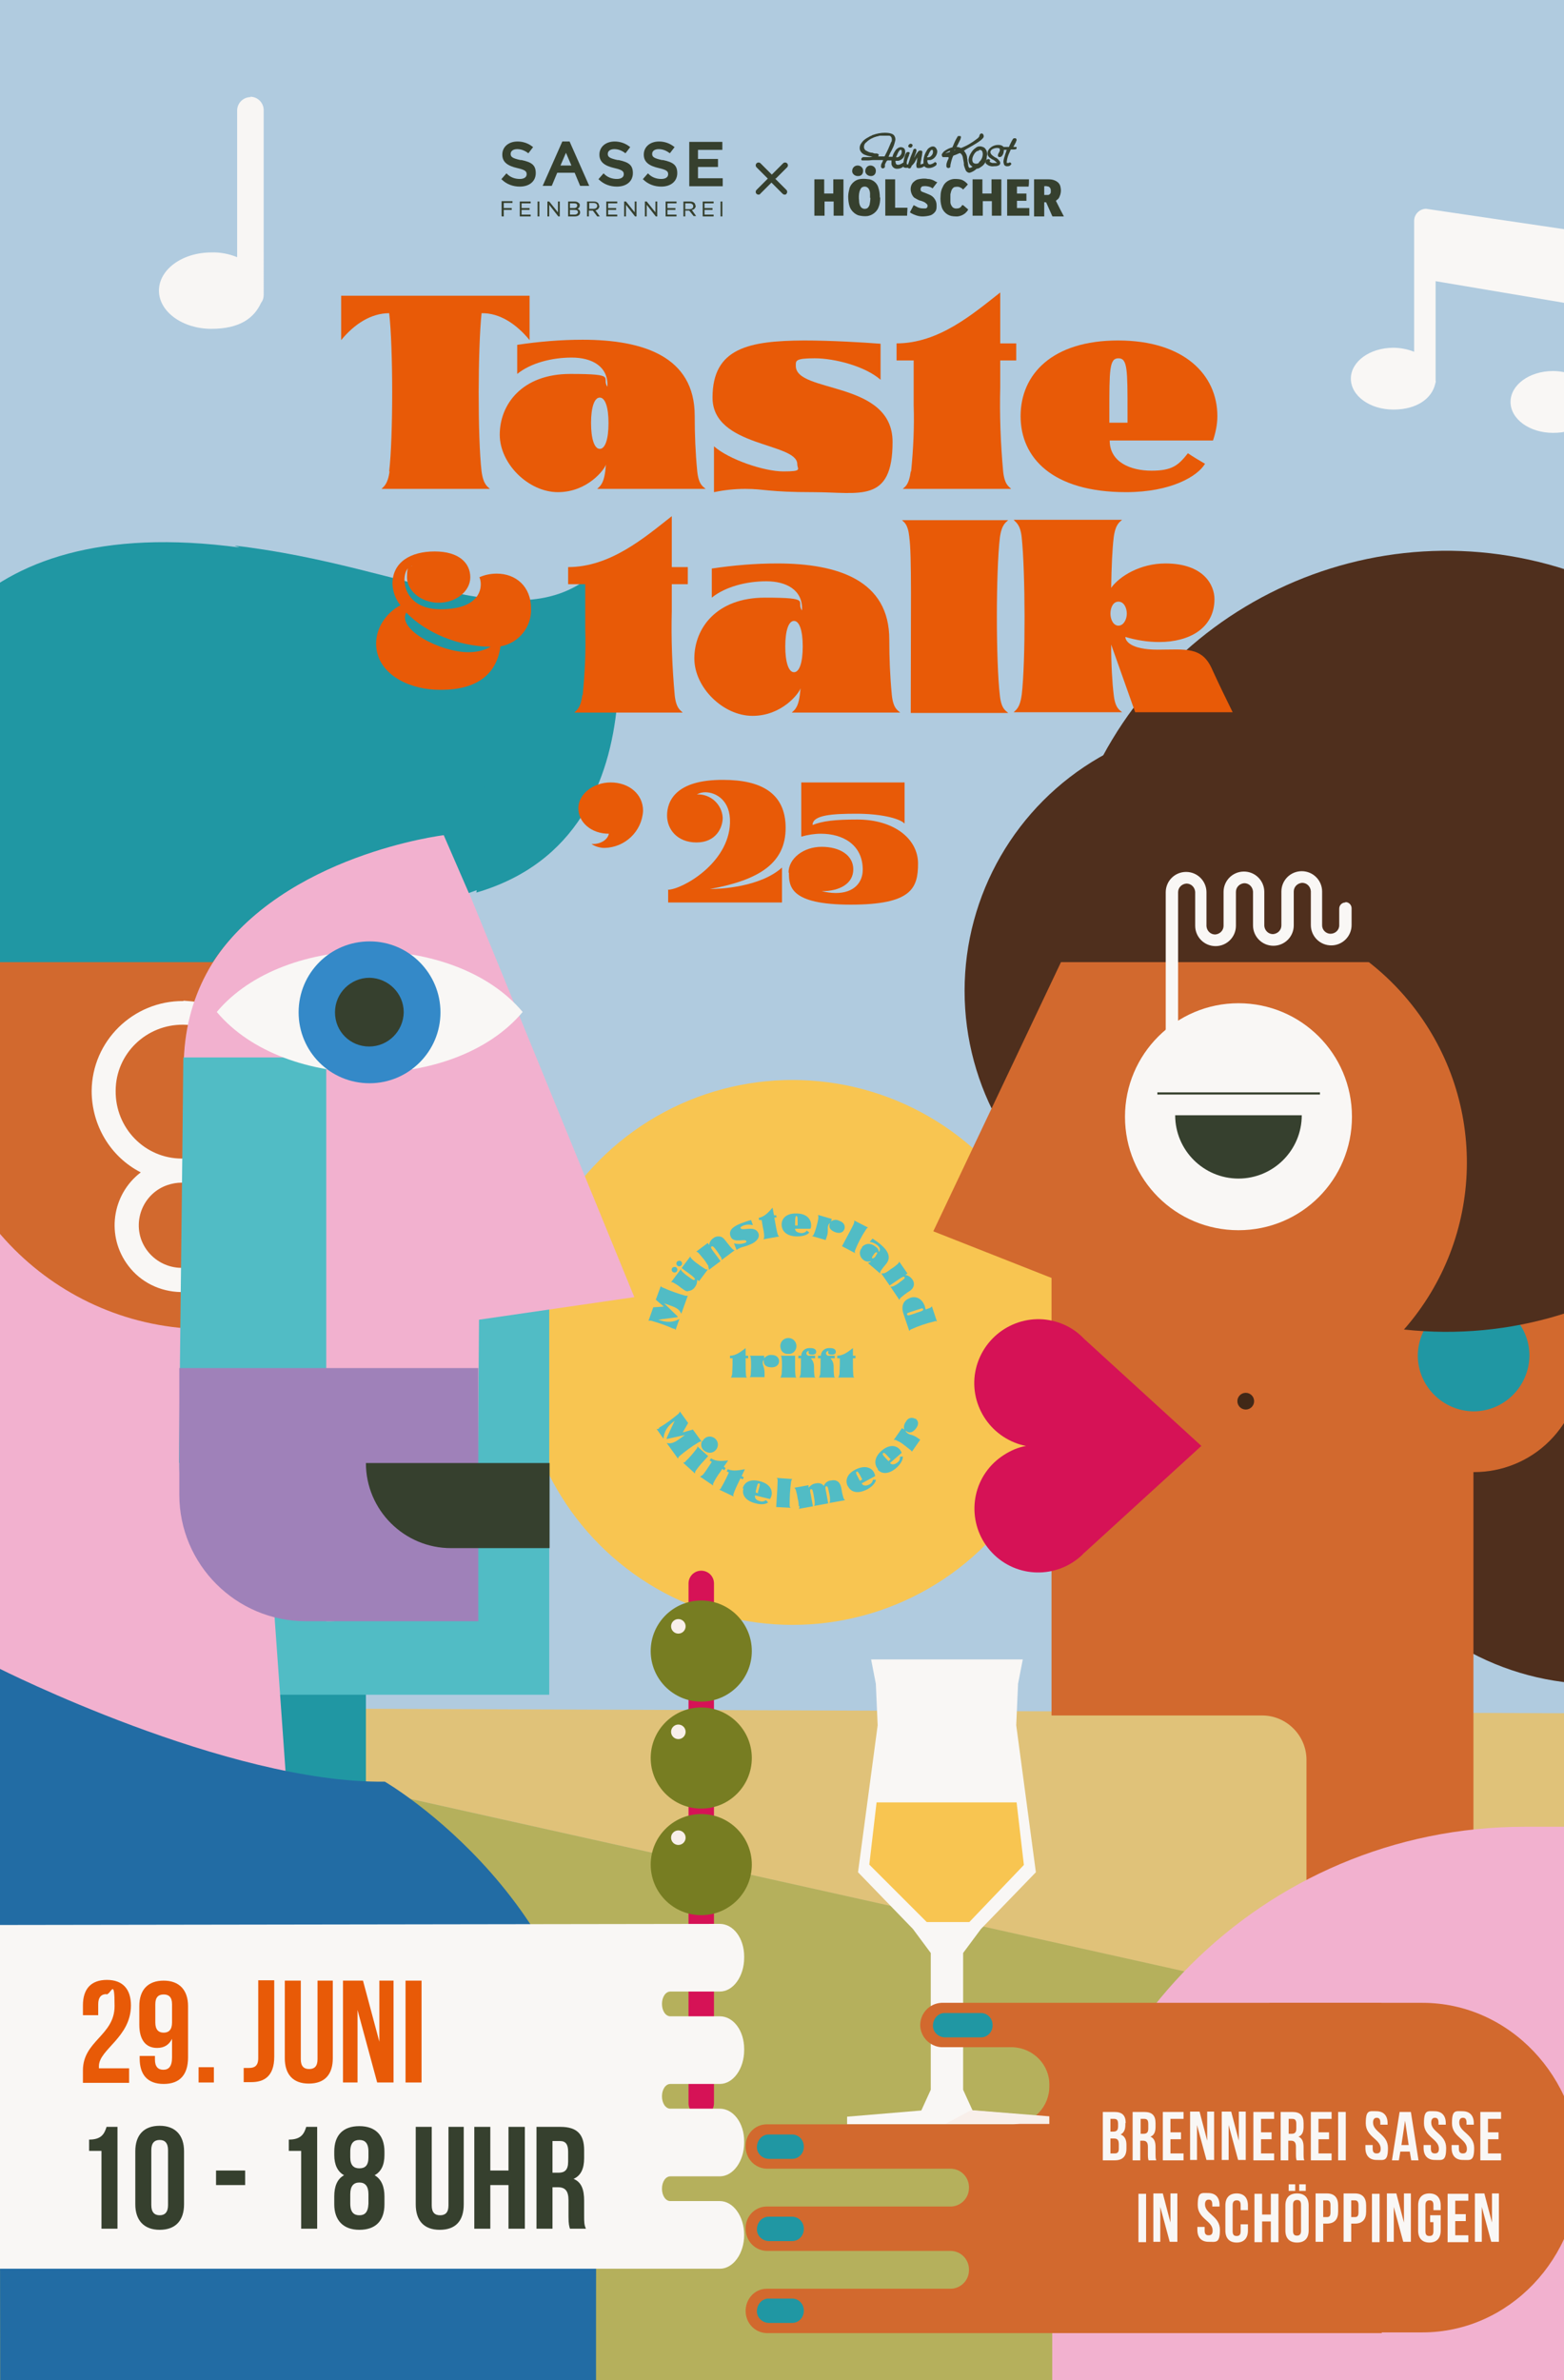 <?xml version="1.0" encoding="UTF-8"?>
<svg id="Ebene_1" xmlns="http://www.w3.org/2000/svg" xmlns:xlink="http://www.w3.org/1999/xlink" version="1.1" viewBox="0 0 430 654.3">
  <!-- Generator: Adobe Illustrator 29.3.1, SVG Export Plug-In . SVG Version: 2.1.0 Build 151)  -->
  <defs>
    <style>
      .st0, .st1 {
        fill: none;
      }

      .st2 {
        fill: #3489c8;
      }

      .st2, .st3, .st4, .st5, .st6, .st7, .st8, .st9, .st10, .st11, .st12, .st13, .st14 {
        fill-rule: evenodd;
      }

      .st3 {
        fill: #d61256;
      }

      .st4, .st15 {
        fill: #36402e;
      }

      .st5, .st16 {
        fill: #f2b1cf;
      }

      .st6 {
        fill: #d2692e;
      }

      .st7 {
        fill: #b0cbdf;
      }

      .st17 {
        fill: #f8efea;
      }

      .st18 {
        fill: #e85a07;
      }

      .st19 {
        isolation: isolate;
      }

      .st20, .st12 {
        fill: #f9f7f5;
      }

      .st8, .st21 {
        fill: #51bcc5;
      }

      .st9 {
        fill: #e0c279;
      }

      .st10 {
        fill: #2097a3;
      }

      .st1 {
        stroke: #d61256;
        stroke-linecap: round;
        stroke-miterlimit: 10;
        stroke-width: 7px;
      }

      .st22 {
        fill: #226ca4;
      }

      .st11, .st23 {
        fill: #4f2f1d;
      }

      .st24 {
        fill: #777d22;
      }

      .st25 {
        fill: #412817;
      }

      .st26 {
        fill: #f8f6f4;
      }

      .st13 {
        fill: #9f81b9;
      }

      .st27 {
        clip-path: url(#clippath);
      }

      .st28 {
        fill: #f8c551;
      }

      .st14 {
        fill: #b5b05c;
      }
    </style>
    <clipPath id="clippath">
      <rect class="st0" width="430" height="654.3"/>
    </clipPath>
  </defs>
  <g class="st27">
    <g id="Zeichenfläche_3_Kopie">
      <g id="Gruppe_378">
        <path id="Pfad_295" class="st7" d="M431,606.1H-1V-1.2h432v607.3Z"/>
        <g id="Gruppe_359">
          <path id="Pfad_296" class="st9" d="M0,469.4l430,95.9,3.7-94.3L0,469.4Z"/>
          <path id="Pfad_297" class="st14" d="M0,654.3h429.3l.7-89.1L0,469.4v185Z"/>
        </g>
        <circle id="Ellipse_43" class="st28" cx="217.9" cy="371.8" r="74.9"/>
        <g id="Gruppe_363">
          <g id="Gruppe_360">
            <path id="Pfad_298" class="st21" d="M185.2,365.3c-2-.9-4-1.6-6.1-2.2-.5-.1-.7,0-.8,0l1.3-3.7,2.9-.2-2.2-1.9,1.4-3.8c0,.1,0,.3.6.5,2,.9,4,1.6,6.1,2.2.6.1.6,0,.7,0l-1.8,5c-.6-1.7-2.3-2-4.7-2.9l3.7,3.6v.2c0,0-5.3.7-5.3.7,2.4.9,4.2.7,5.8-.2l-1.1,3.1c0-.1,0-.3-.5-.5h0Z"/>
            <path id="Pfad_299" class="st21" d="M189.2,355c-.7,0-1-.3-2-1-.6-.5-1.2-.9-1.9-1.3-.5-.3-.6-.2-.8-.2l2.7-3.6c0,.1,0,.3.4.7.5.5,1.1,1,1.7,1.4.8.6,1.5,1.1,1.7.8.2-.3-.3-.7-.9-1.2l-2.7-2,2.4-3.2c0,.1,0,.3.4.7.5.5,1.1,1,1.7,1.4.6.5,1.3.9,1.9,1.3.2.2.5.2.8.2l-2.4,3.2-.5-.4c0,.8-.2,1.5-.7,2.1-.4.6-1.1,1-1.9,1h0ZM185,349.7c-.4-.3-.4-.8-.2-1.1s.8-.4,1.1-.2c.4.3.4.8.2,1.1,0,0,0,0,0,0-.3.4-.8.4-1.1.2ZM186.3,348c-.4-.3-.4-.8-.2-1.1s.8-.4,1.1-.2c.4.3.4.8.2,1.1,0,0,0,0,0,0-.3.4-.8.4-1.1.2Z"/>
            <path id="Pfad_300" class="st21" d="M194.8,348.1c-.4-.6-.8-1.3-1.2-1.8-.5-.6-1-1.2-1.5-1.8-.4-.4-.6-.4-.7-.4l3.2-2.4.4.6c0-.8.5-1.5,1.1-1.9.6-.5,1.4-.6,2.1-.4.6.2.9.6,1.6,1.5.5.6.9,1.2,1.5,1.8.4.4.6.4.7.4l-3.6,2.7c0-.3,0-.6-.2-.8-.4-.6-.8-1.3-1.2-1.8-.6-.8-1-1.4-1.4-1.1-.3.2,0,.6.5,1.3l2,2.7-3.2,2.4c0-.3,0-.6-.2-.8h0Z"/>
            <path id="Pfad_301" class="st21" d="M201.8,341.8c1,.3,2.1.2,3-.1.3-.1.5-.3.4-.5-.3-.8-3.5.7-4.3-1.2-.7-1.7.5-2.7,2.6-3.6,1-.4,2.2-.8,3-1l.5,1.4c-.9-.2-1.9-.2-2.8.2-.4.2-.7.4-.6.6.4,1,3.9-.9,4.9,1.4.5,1.2-.5,2.4-2.2,3.1-1.1.5-1.9.6-2.7.9-.4.2-.8.4-1.1.6l-.7-1.8h0Z"/>
            <path id="Pfad_302" class="st21" d="M210.1,339.9c0-.9-.2-1.8-.4-2.7l-.3-1.8h-.7c0,.1-.1-.6-.1-.6,1.7-.3,2.9-1.8,3.8-2.8l.4,2.1h.6c0-.1.1.6.1.6h-.6c0,.1.2,1.2.2,1.2.2,1.1.4,2.3.7,3.4.2.5.4.6.5.6l-4.4.8c0-.1.2-.2.2-.8h0Z"/>
            <path id="Pfad_303" class="st21" d="M214.9,336.6c0-1.7,1.4-3.1,4.1-3,2.7,0,4,1.5,4,3.2,0,.3,0,.7-.2,1h-4.2c0,.8.8,1.1,1.7,1.2.6,0,1.2-.2,1.5-.7.2.1.5.4.7.5-.3.5-1.4,1.1-3.3,1.1-3,0-4.3-1.5-4.3-3.3h0ZM219.3,337v-.4c0-1.8,0-2.2-.3-2.3s-.4.5-.4,2.2v.4h.7s0,0,0,0Z"/>
            <path id="Pfad_304" class="st21" d="M223.3,339.8c.2-.1.4-.3.5-.6.3-.7.5-1.4.7-2.1.2-.7.4-1.5.5-2.3,0-.3,0-.5-.1-.8l3.8,1.1-.2.7c.6-.5,1.5-.6,2.2-.2,1.3.4,1.7,1.3,1.5,2.2-.3.9-1.1,1.4-2.4,1-1.2-.4-2.2-1.2-1.6-2.5-.2,0-.7.5-.6,1.6,0,.6,0,1.2-.2,1.8l-.4,1.2-3.8-1.1s0,0,0,0h0Z"/>
            <path id="Pfad_305" class="st21" d="M234.8,336.2c.2-.5,0-.6,0-.7l3.9,2c-.1,0-.3,0-.6.5-1.2,1.8-2.2,3.7-3,5.7-.2.5,0,.7,0,.8l-3.6-1.9c2-3.8,3.1-5.7,3.3-6.4h0Z"/>
            <path id="Pfad_306" class="st21" d="M237,342.8c.8-.9,2.3-1.3,3.8,0,.5.3.8.8.8,1.4.6-.6.3-1.3-.4-1.9-.6-.5-1.4-.8-2.1-.9l.8-.9c.8.5,1.5,1,2.2,1.6,1.9,1.6,3.1,3.5,1.5,5.4-.5.6-1,1.2-1.4,1.8-.3.5-.2.6-.2.8l-3.4-2.9c.1,0,.3,0,.7-.3l.2-.2c-.8.3-1.6.1-2.2-.4-1-.8-1.2-2.2-.4-3.2,0,0,0,0,.1-.1h0ZM240.7,345.3c.4-.5.6-.9.4-1s-.5,0-.9.6-.6.9-.4,1,.5,0,1-.6h0Z"/>
            <path id="Pfad_307" class="st21" d="M243,350.1c.7-.3,1.3-.7,1.9-1.2.7-.4,1.3-.9,1.9-1.4.4-.4.4-.6.4-.7l2.3,3.3-.6.4c.8.1,1.5.6,1.9,1.2.5.6.6,1.4.3,2.1-.3.6-.6.9-1.6,1.5-.6.4-1.2.9-1.8,1.4-.4.4-.4.6-.4.7l-2.5-3.7c.1,0,.3.1.8-.1.7-.3,1.3-.7,1.9-1.2.8-.6,1.4-1,1.2-1.3-.2-.3-.6,0-1.3.4l-2.8,1.9-2.3-3.3c.3,0,.5,0,.8-.1h0Z"/>
            <path id="Pfad_308" class="st21" d="M250.2,356.8c1.8-.6,3.4.3,4.1,2.4,0,.3.2.6.2.8.5-.2.9-.3,1.1-.4.5-.2.5-.4.6-.5l1.4,4.2c-.2-.1-.5-.2-.8,0-2.1.5-4.2,1.2-6.2,2.1-.5.2-.5.4-.6.5l-1.6-4.7c-.7-2.1-.1-3.7,1.7-4.3h0ZM251.7,361c1.9-.6,2.2-.7,2.1-1.1s-.4-.2-2.3.4-2.3.7-2.1,1.1.5.2,2.4-.4h0Z"/>
          </g>
          <g id="Gruppe_361">
            <path id="Pfad_309" class="st21" d="M181.2,392.5c1.9-1.1,3.6-2.4,5.3-3.8.2-.2.4-.4.4-.7l2.3,3.2-1.5,2.6,2.8-.8,2.4,3.3c-.1,0-.3-.1-.8.2-1.9,1.1-3.6,2.4-5.3,3.8-.4.4-.3.5-.4.7l-3.1-4.3c1.8.4,2.9-.7,5-2.2l-5,1.1v-.2c-.1,0,2.2-4.8,2.2-4.8-2.1,1.5-2.9,3-3.1,4.9l-1.9-2.7c.1,0,.2.2.7-.1h0Z"/>
            <path id="Pfad_310" class="st21" d="M188.5,401.7c1.1-1,2.1-2.2,3-3.4.2-.2.3-.5.2-.7l3,2.7-2,2.2c-.5.6-1,1.2-1.4,1.8-.3.5-.2.6-.2.8l-3.3-3c.1,0,.3,0,.7-.3h0ZM193.2,396.1c.6-1.1,1.9-1.5,3-.9s1.5,1.9.9,3c-.6,1.1-1.9,1.5-3,.9-.2,0-.3-.2-.5-.3-.8-.6-1.1-1.8-.5-2.7h0Z"/>
            <path id="Pfad_311" class="st21" d="M193.1,405.6c.6-.7,1.1-1.4,1.6-2.2l1-1.5-.6-.4.4-.6c1.4,1,3.3.7,4.7.6l-1.2,1.7.5.4-.4.6-.5-.4-.6.9c-.7.9-1.3,1.9-1.8,2.9-.3.5-.1.7-.1.8l-3.7-2.5c.1,0,.3,0,.7-.4Z"/>
            <path id="Pfad_312" class="st21" d="M198.3,408.9c.5-.8.9-1.6,1.3-2.4l.8-1.7-.6-.3.3-.6c1.6.7,3.4.2,4.7,0l-.9,1.9.6.3-.3.6-.6-.3-.5,1c-.5,1-1,2.1-1.4,3.2-.2.5,0,.7,0,.8l-4-1.9c.1,0,.3,0,.6-.5Z"/>
            <path id="Pfad_313" class="st21" d="M204.2,409.2c.4-1.7,2-2.7,4.7-2,2.7.7,3.6,2.4,3.2,4-.1.3-.2.6-.4.9l-4.1-1c-.2.9.5,1.4,1.4,1.6.6.2,1.2,0,1.6-.3.2.2.4.5.6.6-.4.4-1.6.8-3.4.3-2.9-.7-3.9-2.4-3.4-4.1h0ZM208.4,410.5v-.4c.5-1.7.7-2.2.3-2.3s-.5.4-.9,2.1v.4c-.1,0,.6.2.6.2Z"/>
            <path id="Pfad_314" class="st21" d="M213.8,407c0-.6-.2-.6-.3-.7l4.4.3c-.1,0-.3.1-.4.7-.3,2.1-.4,4.3-.4,6.5,0,.6.2.6.3.7l-4-.2c.3-4.3.4-6.5.4-7.2h0Z"/>
            <path id="Pfad_315" class="st21" d="M219.6,414.1c0-.7-.1-1.5-.3-2.2-.1-.8-.3-1.5-.5-2.3-.2-.5-.4-.6-.4-.6l3.9-.7v.7c.6-.7,1.2-1.1,2-1.2.8-.2,1.7,0,2.2.7.3-.9,1.2-1.5,2.1-1.5.7-.2,1.5,0,2,.5.4.5.6.9.8,2.1.1.8.3,1.5.5,2.2.2.5.4.6.5.6l-4.4.8c.2-.2.2-.5.2-.8,0-.7-.1-1.5-.3-2.2-.2-1-.3-1.7-.7-1.6-.4,0-.3.6-.1,1.4l.6,3.3-3.9.7c.2-.2.2-.5.2-.8,0-.7-.2-1.5-.3-2.2-.2-1-.3-1.7-.7-1.6-.4,0-.3.6-.1,1.4l.6,3.3-3.9.7c.2-.2.2-.5.2-.8h0Z"/>
            <path id="Pfad_316" class="st21" d="M233.1,408.6c-.8-1.5-.3-3.4,2.1-4.6s4.3-.7,5.1.8c.1.3.3.6.3,1l-3.7,2c.4.8,1.4.7,2.1.3.5-.2.9-.7,1-1.3.2,0,.6,0,.8,0,0,.6-.7,1.7-2.3,2.6-2.7,1.4-4.5.8-5.3-.7h0ZM237.1,406.8l-.2-.4c-.8-1.6-1.1-2-1.4-1.8s-.1.6.7,2.1l.2.4.7-.4h0Z"/>
            <path id="Pfad_317" class="st21" d="M241.4,403.9c-1.1-1.3-1.1-3.2.9-5,2-1.8,4-1.7,5.1-.4.2.3.4.6.5.9l-3.2,2.8c.6.7,1.5.3,2.1-.2.5-.4.7-.9.6-1.5.2,0,.6-.1.8-.1.1.6-.3,1.8-1.6,3-2.2,2-4.2,1.9-5.3.6h0ZM244.9,401.2l-.3-.3c-1.2-1.3-1.5-1.7-1.8-1.4s0,.6,1.2,1.9l.3.3.5-.5h0Z"/>
            <path id="Pfad_318" class="st21" d="M250.7,399.2c0-.1,0-.3-.4-.6-.6-.5-1.2-.9-1.8-1.4-.6-.5-1.3-.9-2-1.2-.2-.2-.5-.2-.8-.1l2.3-3.3.6.4c-.2-.8,0-1.6.5-2.2.4-.9,1.5-1.3,2.4-.8,0,0,.1,0,.2,0,.8.6,1,1.5.2,2.6-.7,1-1.8,1.7-2.9.7-.1.1.3.8,1.3,1.1.6.1,1.2.4,1.7.7l1,.7-2.3,3.3s0,0,0,0h0Z"/>
          </g>
          <g id="Gruppe_362">
            <path id="Pfad_319" class="st21" d="M201.3,377.9c0-.9.1-1.8.1-2.7v-1.8h-.7v-.7c1.7,0,3.1-1.2,4.3-2.1v2.1h.7v.7h-.7v1.1c0,1.2,0,2.3.1,3.5,0,.6.2.6.3.7h-4.5c0,0,.3-.1.3-.7h0Z"/>
            <path id="Pfad_320" class="st21" d="M206.1,378.6c.2-.2.3-.4.3-.7,0-.7.1-1.5.1-2.2,0-.8,0-1.6-.1-2.3,0-.6-.2-.6-.3-.7h4v.7c.5-.6,1.3-1,2.1-.9,1.3,0,2,.8,2,1.7s-.7,1.7-2,1.7-2.4-.5-2.2-2c-.2,0-.5.7-.1,1.7.2.6.3,1.2.3,1.8v1.2h-4,0s0,0,0,0Z"/>
            <path id="Pfad_321" class="st21" d="M214.9,377.9c0-.7.1-1.5.1-2.2,0-.8,0-1.6-.1-2.3,0-.6-.2-.6-.3-.7h4v3c0,.8,0,1.5.1,2.3,0,.6.2.6.3.7h-4.5c0,0,.3-.1.3-.7h0ZM214.6,370.6c-.3-1.2.4-2.4,1.6-2.7,1.2-.3,2.4.4,2.7,1.6.3,1.2-.4,2.4-1.6,2.7-.2,0-.4,0-.6,0-1,.1-2-.6-2.1-1.7h0Z"/>
            <path id="Pfad_322" class="st21" d="M220.1,377.9c0-.7.1-1.5.1-2.2,0-.9,0-1.7,0-2.3h-.7v-.7h.8c0-1.2,1-2.1,2.2-2.1.1,0,.2,0,.3,0,1.2,0,1.6.5,1.6,1s-.3.8-1.1.8-1-.2-1-.6c0-.2,0-.3.2-.4-.7,0-.8.5-.8.6,0,.4.2.5.5.7h1.9v.7h-1.2c.6.6.9,1.4.9,2.3,0,.8,0,1.5.1,2.3,0,.6.2.6.3.7h-4.5c0,0,.3-.1.3-.7h0Z"/>
            <path id="Pfad_323" class="st21" d="M225.5,377.9c0-.7.1-1.5.1-2.2,0-.9,0-1.7,0-2.3h-.7v-.7h.8c0-1.2,1-2.1,2.2-2.1.1,0,.2,0,.3,0,1.2,0,1.6.5,1.6,1s-.3.8-1.1.8-1-.2-1-.6c0-.2,0-.3.2-.4-.7,0-.8.5-.8.6,0,.4.2.5.5.7h1.9v.7h-1.2c.6.6.9,1.4.9,2.3,0,.8,0,1.5.1,2.3,0,.6.2.6.3.7h-4.5c0,0,.3-.2.3-.7Z"/>
            <path id="Pfad_324" class="st21" d="M230.8,377.9c0-.9.1-1.8.1-2.7v-1.8h-.7v-.7c1.7,0,3.1-1.2,4.3-2.1v2.1h.7v.7h-.7v1.1c0,1.2,0,2.3.1,3.5,0,.6.2.6.3.7h-4.5c0,0,.3-.1.3-.7h0Z"/>
          </g>
        </g>
        <g id="Gruppe_364">
          <line id="Linie_44" class="st1" x1="192.8" y1="578.2" x2="192.8" y2="435.3"/>
          <circle id="Ellipse_44" class="st24" cx="192.8" cy="453.9" r="13.9"/>
          <circle id="Ellipse_45" class="st24" cx="192.8" cy="483.3" r="13.9"/>
          <circle id="Ellipse_46" class="st24" cx="192.8" cy="512.6" r="13.9"/>
          <circle id="Ellipse_47" class="st17" cx="186.5" cy="447.1" r="2"/>
          <circle id="Ellipse_48" class="st17" cx="186.5" cy="476.1" r="2"/>
          <circle id="Ellipse_49" class="st17" cx="186.5" cy="505.2" r="2"/>
        </g>
        <g id="Gruppe_365">
          <path id="Pfad_325" class="st10" d="M100.6,422.1h-25.6v70.4h25.6v-70.4h0Z"/>
          <path id="Pfad_326" class="st8" d="M151,347.8H62.4v118.1h88.6v-118.1h0Z"/>
          <path id="Pfad_327" class="st5" d="M66,312.6L0,310.1v182.4h78.9l-12.8-179.9Z"/>
          <path id="Pfad_328" class="st22" d="M-.2,458.7s62.6,31.6,106,31.1c0,0,58.5,33.9,58.2,98.9s0,103,0,103H.1l-.3-233.1h0Z"/>
          <path id="Pfad_329" class="st6" d="M-18,290.7c.1,41.2,33.5,74.6,74.7,74.7h70.8l-11.8-149.5h-59c-41.2.1-74.6,33.5-74.7,74.7"/>
          <path id="Pfad_330" class="st12" d="M50.4,275.2c-13.8-.1-25.1,11-25.2,24.7,0,9.4,5.1,18.1,13.5,22.4-8,6.1-9.6,17.6-3.4,25.7,3.4,4.5,8.7,7.1,14.4,7.2,1.3,0,2.7-.1,4-.4v-6.9c-6,2.1-12.7-1.1-14.9-7.2-2.1-6.1,1.1-12.8,7.2-14.9,2.6-.9,5.4-.9,7.9,0v-7.7c-1.2.3-2.6.4-3.9.4-10.2,0-18.3-8.4-18.2-18.6,0-10.2,8.4-18.3,18.6-18.2,1.3,0,2.7.2,4,.5v-6.7c-1.3-.2-2.6-.3-3.9-.4h0Z"/>
          <path id="Pfad_331" class="st5" d="M49.3,404.4c-.1,22.6,18,41.1,40.6,41.3,22.5.2,39.8-18.1,41.3-40.6l.2-2.8.3-39.5,42.7-6.2-52.1-127.4c-36.7,6.5-71.5,25.4-71.8,63.9-.4,43.5-.8,67.9-1.2,111.3h0Z"/>
          <path id="Pfad_332" class="st8" d="M49.3,402.1c-.2,23.8,18,43.4,40.4,43.7v-155.1h-39.3c-.4,42.1-.8,67.6-1.2,111.5h0Z"/>
          <path id="Pfad_333" class="st13" d="M131.6,376.1H49.3v34.8c0,19.2,15.6,34.8,34.8,34.8h47.4v-69.6h0Z"/>
          <path id="Pfad_334" class="st12" d="M59.6,278.2c18.7,22.3,65.4,22.3,84.1,0-18.7-22.3-65.4-22.3-84.1,0h0Z"/>
          <path id="Pfad_335" class="st2" d="M101.6,258.8c-10.8,0-19.5,8.7-19.5,19.5s8.7,19.5,19.5,19.5c10.7,0,19.5-8.7,19.5-19.5,0-10.7-8.7-19.5-19.4-19.5h0Z"/>
          <path id="Pfad_336" class="st4" d="M101.6,268.8c-5.2,0-9.5,4.2-9.5,9.5s4.2,9.4,9.4,9.4,9.4-4.2,9.5-9.4c0-5.2-4.2-9.4-9.4-9.5Z"/>
          <path id="Pfad_337" class="st10" d="M-28.5,214.4c0-25.7,15.5-73,91-64.3,49.3,5.7,64.5,31.3,88.7,17.1,0,0,25.8,62-22.3,78.3l-6.9-15.9s-43.9,5.3-63.5,34.9H-1.9c-16.6,0-26.6-24.3-26.6-50"/>
          <path id="Pfad_338" class="st4" d="M151,402.2h-50.4c0,12.9,10.5,23.4,23.4,23.4h27.1v-23.4h0Z"/>
        </g>
        <path id="Pfad_339" class="st12" d="M-1.2,623.7h199.1c3.7,0,6.7-4.2,6.7-9.3h0c0-5.1-3-9.3-6.7-9.3h-13.6c-1.3,0-2.3-1.5-2.3-3.4h0c0-1.9,1-3.4,2.3-3.4h13.6c3.7,0,6.7-4.2,6.7-9.3v-.3c0-5.1-3-9-6.7-9h-13.6c-1.3,0-2.3-1.5-2.3-3.4h0c0-1.9,1-3.4,2.3-3.4h13.6c3.7,0,6.7-4.2,6.7-9.3v-.3c0-5.1-3-9-6.7-9h-13.6c-1.3,0-2.3-1.5-2.3-3.4h0c0-1.9,1-3.4,2.3-3.4h13.6c3.7,0,6.7-4.2,6.7-9.3v-.3c0-5.1-3-9-6.7-9s-199.1.3-199.1.3v94.7h0Z"/>
        <g id="Gruppe_366">
          <circle id="Ellipse_50" class="st23" cx="439.2" cy="388.9" r="74.1"/>
          <circle id="Ellipse_51" class="st23" cx="339.3" cy="272.4" r="74.1"/>
          <path id="Pfad_340" class="st6" d="M289.3,470.4v-119l-32.7-12.9,35.1-74h95.8v211.1h-30.4c-2.3-3.2-6-5.2-10-5.2h-57.9Z"/>
          <path id="Pfad_341" class="st6" d="M289.1,471.5v-131.9h116v265.3h-45.9v-121.1c0-6.7-5.5-12.2-12.2-12.2h-57.9Z"/>
          <path id="Pfad_342" class="st6" d="M387.6,398.8c13.1,9.8,31.6,7.1,41.3-6,7.2-9.6,7.8-22.6,1.6-32.9,26-6,42.3-31.9,36.3-58-5-22-24.6-37.5-47.1-37.5h-42.8l10.7,134.4h0Z"/>
          <path id="Pfad_343" class="st3" d="M298.1,368.1l32.2,29.4-32.2,29.4c-.2.1-.3.3-.5.5-7,6.7-18.1,6.5-24.8-.5-6.7-7-6.5-18.1.5-24.8,1.7-1.6,3.6-2.8,5.7-3.7,1-.4,2-.7,3.1-.9-1.1-.2-2.1-.5-3.1-.9-9-3.6-13.5-13.8-9.9-22.8,3.6-9,13.8-13.5,22.8-9.9,2.1.8,4.1,2.1,5.7,3.7.2.2.3.3.5.5h0Z"/>
          <path id="Pfad_344" class="st10" d="M405.1,388c8.5,0,15.3-6.9,15.4-15.3,0-8.5-6.9-15.3-15.3-15.4-8.5,0-15.3,6.9-15.4,15.3h0c0,8.5,6.9,15.3,15.3,15.4h0Z"/>
          <path id="Pfad_345" class="st11" d="M433.5,157.6c-55.9-19.8-117.2,9.5-137,65.4-4.8,13.4-6.8,27.7-6,41.9,30.2-23.9,74-18.7,97.8,11.5,20.8,26.4,19.9,63.8-2.3,89.1,58.9,6.4,111.8-36.2,118.2-95.1,5.3-49.4-23.9-96-70.8-112.7h0Z"/>
          <path id="Pfad_346" class="st12" d="M340.5,275.8c17.2,0,31.2,13.9,31.2,31.2s-13.9,31.2-31.2,31.2-31.2-13.9-31.2-31.2h0c0-17.2,14-31.2,31.2-31.2Z"/>
          <path id="Pfad_347" class="st4" d="M357.9,306.6c0,9.6-7.8,17.4-17.4,17.4-9.6,0-17.4-7.8-17.4-17.4h34.7Z"/>
          <path id="Pfad_348" class="st4" d="M362.9,300.9h-44.7v-.6h44.7v.6Z"/>
          <path id="Pfad_349" class="st16" d="M419.1,502.2h14.6v189.5h-144.4v-59.7c0-71.7,58.1-129.8,129.8-129.8Z"/>
          <path id="Pfad_350" class="st20" d="M369.9,248.1c-.9,0-1.7.7-1.7,1.7v4.6c0,1.3-1.1,2.3-2.4,2.3-1.2,0-2.3-1-2.3-2.3v-9.3c0-3.1-2.5-5.6-5.6-5.6s-5.6,2.5-5.6,5.6h0v9.3c0,1.3-1,2.3-2.3,2.4-1.3,0-2.3-1-2.4-2.3,0,0,0,0,0,0v-9.3c0-3.1-2.5-5.6-5.6-5.6s-5.6,2.5-5.6,5.6h0v9.3c0,1.3-1,2.3-2.3,2.4-1.3,0-2.3-1-2.4-2.3,0,0,0,0,0,0v-9.3c0-3.1-2.5-5.6-5.6-5.6-3.1,0-5.6,2.5-5.6,5.6v37.9c0,.9.7,1.7,1.7,1.7s1.7-.7,1.7-1.7h0v-37.9c0-1.3,1-2.3,2.3-2.4,1.3,0,2.3,1,2.4,2.3,0,0,0,0,0,0v9.3c0,3.1,2.5,5.6,5.6,5.6s5.6-2.5,5.6-5.6h0v-9.3c0-1.3,1-2.3,2.3-2.4,1.3,0,2.3,1,2.4,2.3,0,0,0,0,0,0v9.3c0,3.1,2.5,5.6,5.6,5.6,3.1,0,5.6-2.5,5.6-5.6v-9.3c0-1.3,1-2.3,2.3-2.4,1.3,0,2.3,1,2.4,2.3,0,0,0,0,0,0v9.3c0,3.1,2.5,5.6,5.6,5.6s5.6-2.5,5.6-5.6h0v-4.6c0-.9-.7-1.7-1.7-1.7Z"/>
          <circle id="Ellipse_52" class="st25" cx="342.5" cy="385.2" r="2.3"/>
        </g>
        <g id="Gruppe_367">
          <path id="Pfad_351" class="st20" d="M267.4,580.2l-2.6-5.7v-37.6l4.9-6.6,15.1-15.6-5.4-40.4h0l.5-11.4h0l1.3-6.7h-41.7l1.3,6.7h0l.5,11.4h0l-5.4,40.4,15.1,15.6,4.9,6.6v37.6l-2.6,5.7-20.4,1.7v2.1h55.2v-2.1l-20.6-1.7Z"/>
          <path id="Pfad_352" class="st28" d="M281.5,512.7l-15,15.7h-11.7l-15.8-15.8,2-17.1h38.5l2,17.2Z"/>
        </g>
        <g id="Gruppe_370">
          <g id="Gruppe_368">
            <path id="Pfad_353" class="st6" d="M379.8,550.6h-121c-3.4.2-5.9,3-5.8,6.4.2,3.1,2.7,5.6,5.8,5.8h19.6c5.7.2,10.3,4.9,10.1,10.6h0c.1,5.7-4.4,10.5-10.1,10.6-11.6,0-56,0-67.6,0-3.3,0-5.9,2.8-5.8,6.1h0c0,3.3,2.5,6,5.8,6.1,13.3,0,37.4,0,50.7,0,2.9.1,5.1,2.6,4.9,5.5-.1,2.7-2.3,4.8-4.9,4.9-13.3,0-37.4,0-50.7,0-3.3,0-5.9,2.8-5.8,6.1h0c0,3.3,2.5,6,5.8,6.1,13.3,0,37.4,0,50.7,0,2.9.1,5.1,2.6,4.9,5.5-.1,2.7-2.3,4.8-4.9,4.9-13.5,0-37.3,0-50.7,0-3.3,0-5.8,2.8-5.8,6.1h0c0,3.3,2.5,6,5.8,6.1,107.4,0,99.8,0,169.1,0v-90.6h0Z"/>
            <path id="Pfad_354" class="st6" d="M391.1,641.2c23.8,0,43.2-20.4,43.2-45.3s-19.4-45.3-43.2-45.3h-42.1v90.6h42.1Z"/>
          </g>
          <g id="Gruppe_369">
            <path id="Pfad_355" class="st10" d="M221,635.2c0-1.8-1.4-3.3-3.2-3.3h-6.5c-1.8,0-3.2,1.6-3.2,3.5,0,1.7,1.4,3.1,3.2,3.2h6.5c1.8,0,3.2-1.5,3.2-3.3h0Z"/>
            <path id="Pfad_356" class="st10" d="M221,612.7c0-1.8-1.4-3.3-3.2-3.3h-6.5c-1.8,0-3.2,1.6-3.2,3.5,0,1.7,1.4,3.1,3.2,3.2h6.5c1.8,0,3.2-1.5,3.2-3.3h0Z"/>
            <path id="Pfad_357" class="st10" d="M221,590.1c0-1.8-1.4-3.3-3.2-3.3h-6.5c-1.8,0-3.2,1.6-3.2,3.5,0,1.7,1.4,3.1,3.2,3.2h6.5c1.8,0,3.2-1.5,3.2-3.3h0Z"/>
            <path id="Pfad_358" class="st10" d="M272.9,556.7c0-1.8-1.4-3.3-3.2-3.3h-10c-1.8,0-3.2,1.6-3.2,3.5,0,1.7,1.4,3.1,3.2,3.2h10c1.8,0,3.2-1.5,3.2-3.3Z"/>
          </g>
        </g>
        <path id="Pfad_359" class="st17" d="M259.9,583.9h28.6v-2.1l-21.5-1.7"/>
        <path id="Pfad_360" class="st10" d="M130.9,245.4c55.6-16.2,35.8-91.1,35.8-91.1-21,23.8-52.9,1.4-102.2-4.3l71.1,28-4.6,67.3Z"/>
        <g id="Gruppe_372">
          <path id="Pfad_361" class="st18" d="M137.4,119.5c0-8.3,6.1-16.7,19.4-16.7s8.4,1.1,10.2,3.5c.3-5.6-4.3-8-9.8-8s-11.3,1.5-15,4.5v-8c6-.9,12-1.4,18-1.4,16.6,0,30.8,4.6,30.8,20.9,0,5.1.2,10.2.7,15.3.4,3.8,1.7,4.2,2.3,4.8h-29.8c.5-.6,1.7-1,2.2-4.8l.2-1.9c-.4,1.4-5.1,7.6-13.2,7.6s-16-7.8-16-15.8h0ZM167.3,116.3c0-4.3-.9-7-2.4-7s-2.4,2.7-2.4,7,.9,7.1,2.4,7.1,2.4-2.7,2.4-7.1h0Z"/>
          <path id="Pfad_362" class="st18" d="M196.3,122.7c4.1,3.6,13.7,6.9,19.1,6.9s3.8-.6,3.8-2c0-6-23.3-4.6-23.3-18.3s10.1-15.6,25.1-15.7c7.3,0,15.9.5,21.1.9v9.9c-4.2-3.7-12.6-5.9-18.1-5.9s-5.2.7-5.2,2.1c0,7.6,26.6,3.9,26.6,20.9s-9.1,13.8-21.7,13.8-13.4-.9-18.8-.9c-2.9,0-5.7.3-8.6.9v-12.7h0Z"/>
          <path id="Pfad_363" class="st18" d="M250.5,129.6c.6-6.1.9-12.1.7-18.2v-12.3h-4.7v-4.7c11.6,0,21-8.1,28.5-14v14h4.4v4.7h-4.4v7.3c-.2,7.7.1,15.5.8,23.2.4,3.8,1.7,4.2,2.2,4.8h-29.8c.6-.6,1.7-1,2.2-4.8Z"/>
          <path id="Pfad_364" class="st18" d="M280.6,114.4c0-11.5,8.7-20.8,26.8-20.8s27.3,9.4,27.3,20.8c0,2.3-.5,4.6-1.2,6.7h-28.4c0,6,5.8,8.3,11.5,8.3s7.4-1.5,10-4.8c1.3.9,3.5,2.2,4.7,2.9-2,3.4-9.3,7.8-21.7,7.8-20.2,0-29-9.4-29-20.9h0ZM310,116.2v-2.7c0-11.9,0-15-2.5-15s-2.5,3.1-2.5,15v2.7h5Z"/>
          <path id="Pfad_365" class="st18" d="M107,129.6c1.1-9.4,1.1-34.1,0-43.5-5,0-9.6,3-13.2,7.4v-12.2h51.8v12.2c-3.6-4.4-8.2-7.5-13.2-7.4-1,9.4-1.1,34.1,0,43.5.5,3.7,1.7,4.2,2.3,4.8h-29.8c.5-.6,1.7-1.1,2.2-4.8Z"/>
          <path id="Pfad_366" class="st18" d="M103.4,177c0-5.4,3.9-9.2,6.7-10.6-1.4-1.7-2.1-3.8-2.2-5.9,0-5.9,4.9-8.9,11.6-8.9s9.8,3.2,9.8,7.1-4,7-8.7,7-8.7-3.2-8.7-7,.8-2.8,1.5-3.1c-3.4,0-4.2,11.9,7.7,11.9s11.6-7,10.7-8.8c1.5-.7,3.2-1,4.8-1,5.1,0,9.4,3.4,9.4,9.6.2,5.1-3.4,9.5-8.4,10.4-1.2,8.7-7.9,12.4-18.1,11.9-7.7-.4-16-4.6-16.1-12.6h0ZM134.9,177.8c-9-.1-17.9-3.9-23.2-9.4-2.6,4.7,9.5,10.9,17,10.9,2.2,0,4.3-.4,6.2-1.5h0Z"/>
          <path id="Pfad_367" class="st18" d="M160.2,191.1c.6-6.1.9-12.1.7-18.2v-12.3h-4.7v-4.7c11.6,0,21-8.1,28.5-14v14h4.4v4.7h-4.4v7.3c-.2,7.7.1,15.5.8,23.2.4,3.8,1.7,4.2,2.2,4.8h-29.8c.5-.6,1.7-1,2.2-4.8h0Z"/>
          <path id="Pfad_368" class="st18" d="M190.9,181c0-8.3,6.1-16.7,19.4-16.7s8.4,1.1,10.2,3.5c.3-5.6-4.3-8-9.8-8s-11.3,1.5-15,4.5v-8c6-.9,12-1.4,18-1.4,16.6,0,30.8,4.6,30.8,20.9,0,5.1.2,10.2.7,15.3.4,3.8,1.7,4.2,2.3,4.8h-29.8c.5-.6,1.7-1,2.2-4.8l.2-1.9c-.4,1.4-5.1,7.6-13.2,7.6s-16-7.8-16-15.8h0ZM220.7,177.7c0-4.3-.9-7-2.4-7s-2.4,2.7-2.4,7,.9,7.1,2.4,7.1,2.4-2.7,2.4-7.1h0Z"/>
          <path id="Pfad_369" class="st18" d="M250,147.6c-.4-3.7-1.5-4-2-4.6h29.2c-.6.6-1.8,1.1-2.3,4.8-1.1,9.4-1.1,34.1,0,43.4.4,3.8,1.7,4.2,2.3,4.8h-26.8c0-28.6.3-43.3-.4-48.3h0Z"/>
          <path id="Pfad_370" class="st18" d="M280.9,191.1c1.1-9.3,1-34,0-43.4-.4-3.7-1.7-4.1-2.2-4.8h29.8c-.6.6-1.8,1.1-2.3,4.8-.4,3.4-.6,8-.7,13.9,2.3-3.2,8-6.7,14.9-6.7,10.6,0,13.5,6,13.5,9.8,0,8-6.9,11.8-15.2,11.8-3.1,0-6.3-.5-9.3-1.4,0,1,1.3,3.5,8.9,3.5s12.2-1,15,5.5c2.2,4.8,3.4,7.2,5.6,11.7h-26.8l-6.6-18.6c0,5.6.3,10.6.7,13.8.4,3.8,1.7,4.2,2.3,4.8h-29.8c.5-.6,1.7-1,2.2-4.8h0ZM309.8,168.7c0-1.6-.8-3.3-2.3-3.3s-2.2,1.7-2.2,3.3.8,3.3,2.2,3.3,2.3-1.7,2.3-3.3Z"/>
          <g id="Gruppe_371">
            <path id="Pfad_371" class="st18" d="M183.6,244.6c3.8,0,16.8-7.2,17.1-18.4.2-6.2-3.9-8.4-6.8-8.4-.8,0-1.6.2-2.3.6,3.7-.2,6.9,2.7,7.1,6.4,0,2.8-1.9,6.8-7.2,6.8s-8.1-3.6-8.1-7.4,2.2-9.9,15.5-9.8c10.3,0,17.1,3.6,17.1,13.2s-7.1,14.3-20.8,16.8c2.7,0,13.8-.5,19.8-5.9v9.6h-31.3v-3.6h0Z"/>
            <path id="Pfad_372" class="st18" d="M216.8,239.9c0-3.9,4.1-7.1,9.1-7.1s8.7,2.3,8.7,6.2-3.7,6-8.7,6c1.3.3,2.6.5,3.9.5,5.1,0,7.4-3,7.4-6.4,0-6.9-5.5-9.9-11.5-9.9-1.8,0-3.6.3-5.4.8v-14.9h28.4v11.3c-1.5-1.5-6.8-2.7-13.2-2.7s-12.1.3-12.1,3.1c2.8-1.1,6.1-1.5,12.3-1.5,10.1,0,16.7,5.3,16.7,12.1s-1.8,11.3-18.5,11.3-17-5-17-8.8h0Z"/>
          </g>
          <path id="Pfad_373" class="st18" d="M162.6,232c1.9.2,4.4-.8,4.8-2.8-4.9,0-8.4-3.2-8.4-7s4-7.1,8.9-7.1,8.9,3.1,8.9,7.8c-.3,5.7-5,10.1-10.6,10.2-1.3,0-2.6-.4-3.6-1.1h0Z"/>
        </g>
        <path id="Pfad_374" class="st20" d="M435.4,63.8l-43.3-6.4c-1.8,0-3.3,1.5-3.3,3.3h0v36c-1.8-.7-3.8-1.1-5.7-1.1-6.5,0-11.7,3.8-11.7,8.5s5.2,8.5,11.7,8.5,10.6-3.1,11.5-7.1c.1-.3.2-.6.1-.9v-27.3l38,6.4v19.4c-1.8-.7-3.8-1.1-5.7-1.1-6.5,0-11.7,3.8-11.7,8.5s5.2,8.5,11.7,8.5,10.6-3.1,11.5-7.1c0-.2,0-.3.1-.5,0,0,0,0,0,0,0,0,0,0,0-.1,0,0,0-.2,0-.3v-43.8c0-1.8-1.5-3.3-3.3-3.3h0,0Z"/>
        <path id="Pfad_375" class="st26" d="M68.9,26.7c-2,0-3.7,1.6-3.7,3.7h0v40.3c-2.2-.9-4.7-1.4-7.1-1.3-8,0-14.4,4.7-14.4,10.5s6.5,10.5,14.4,10.5,11.8-3,13.7-7.2c.5-.6.7-1.4.7-2.2V30.3c0-2-1.6-3.7-3.7-3.7,0,0,0,0,0,0h0Z"/>
        <g id="Gruppe_376">
          <g id="Gruppe_373">
            <path id="Pfad_376" class="st15" d="M271.4,42.6c0-.5,0-1-.3-1.4-.2-.4-.5-.7-.9-.8-.7-.3-1.5-.2-2,.3-.5.3-.9.8-1.2,1.3-.4.6-.7,1.3-.7,2,0,.8.4,1.5,1.1,1.8-.1.1-.3.2-.5.3-.2.1-.4,0-.5,0,0,0,0,0,0,0,0-.2-.2-.4-.2-.5,0-.4-.1-.8-.2-1.3,0-.3,0-.5-.1-.8,0-.8-.4-1.5-.9-2.1.2,0,.4-.2.5-.3.5-.3,1.1-.6,1.6-.9.9-.5,1.7-1,2.5-1.6.2-.2.5-.4.7-.7.2-.2.2-.5.1-.8h0s-.2-.5-.6-.4c-.2,0-.4.2-.5.5,0,.3-.2.6-.6.9h0c-1.4,1.1-2.9,2-4.5,2.6h0c-.4-.2-.8-.3-1.2-.3l1.1-2.2s0,0,0-.1c0,0,0-.2.1-.2,0-.2,0-.5-.2-.5-.2,0-.4,0-.6,0,0,0-.2.2-.2.3-.1.2-.2.3-.3.5-.4.7-.7,1.5-1,2.2,0,0,0,.1-.1.1-.7.2-1.4.5-2.1,1-.3.2-.5.5-.7.8-.2.3,0,.7.2.9.1,0,.2,0,.4,0,.3,0,.6,0,.8,0h0c.1,0,.3,0,.4,0v.4c-.3.5-.5,1.1-.6,1.6,0,.2,0,.4,0,.5,0,.3.3.5.5.5,0,0,0,0,0,0,.3,0,.5-.1.6-.4,0,0,0-.1,0-.2,0,0,0-.1,0-.2.2-.9.4-1.8.8-2.6,0,0,0,0,0,0l.8-.3c.3-.1.6-.3,1-.4,0,0,0,0,.1,0,.4.3.6.6.7,1.1.1.5.2,1,.3,1.6v.5c.1.5.3,1,.5,1.5.2.4.5.6.9.7,0,0,.1,0,.2,0,.7-.2,1.4-.6,1.9-1.1.4,0,.8-.2,1.2-.5,1-.6,1.6-1.7,1.6-2.8h0ZM261.1,41.8h0c-.4.1-.8.2-1.2.4h0c.3-.3.7-.5,1.1-.7,0,0,.1,0,.2,0,0,.2-.1.3-.2.4h0ZM262.4,41.3s0,0,0-.1,0,0,0,0h.3s-.4.2-.4.2h0ZM269.2,44.7c-.2.2-.5.3-.8.3,0,0,0,0-.1,0-.4,0-.8-.2-.9-.6-.1-.3-.1-.7,0-1.1.2-.6.5-1.2,1-1.6,0,0,.2-.1.3-.2,0,0,.1,0,.2,0h.1c.1-.2.2-.2.4-.3,0,0,0,0,0,0h0c.3,0,.6.2.7.5,0,.2.1.4.1.5,0,0,0,0,0,.1,0,.9-.4,1.8-1.1,2.3h0Z"/>
            <path id="Pfad_377" class="st15" d="M257.2,44.5c-.1,0-.2,0-.3.2-.3.2-.7.4-1.1.5-.2,0-.5,0-.6-.2-.2-.3-.3-.7-.2-1,0,0,.1,0,.2,0,.2,0,.4,0,.6,0,.8-.2,1.4-.8,1.7-1.5.2-.5.3-1,0-1.5-.1-.3-.4-.6-.7-.7-.4-.1-.8,0-1.1.2-.4.2-.7.5-.9.9-.5.8-.8,1.6-.9,2.6,0,.3,0,.7,0,1,0,0-.1,0-.2,0-.1,0-.5.3-.6.2,0,0,0-.1,0-.3,0-.3.1-.7.2-1.1,0-.4.2-.9.2-1.2h0c0-.3.1-.6.1-.8,0-.2-.1-.3-.3-.4-.2,0-.4,0-.5,0-.1,0-.3.2-.4.3h0c-.3.4-.6.8-.8,1.2-.1.2-.2.3-.3.5.1-.4.3-.7.4-1.1.1-.2.4-.9.2-1.2,0,0,0-.1-.2-.2-.2,0-.5,0-.6.3,0,0,0,0,0,0,0,.1-.4,1.2-.6,1.6l-.2.5c-.2.6-.4,1.2-.6,1.8,0,0,0,0,0,.1h-.2c-.2,0-.2-.1-.2-.2,0-.1,0-.3,0-.4.1-.6.3-1.2.6-1.8h0c0-.3.1-.4.2-.6,0-.2,0-.3-.2-.4-.1,0-.3,0-.4,0-.1,0-.3.1-.3.2-.1.1-.2.3-.3.5-.1.3-.2.6-.3,1h0c-.1.5-.2.9-.2,1.2,0,0-.2,0-.2.1-.3.2-.7.4-1.1.5-.3,0-.6,0-.7-.2-.2-.3-.2-.6-.2-.9,0,0,.1,0,.2,0,.2,0,.4,0,.6,0,.9-.2,1.6-.9,1.8-1.8.1-.4.1-.8,0-1.2-.1-.4-.4-.6-.8-.7-.4-.1-.8,0-1.1.2-.2.1-.4.3-.6.5-.4.6-.8,1.2-.9,1.9,0,0,0,0,0,0-.2,0-.5,0-.8,0h-.3s.3-.7.3-.7c.2-.5.5-.9.7-1.4h-.1c0,0,.1,0,.1,0,.4-.7.6-1.4.8-2.2.2-.6,0-1.3-.4-1.7,0,0-.5-.6-2.4-.6-1.1,0-2.2.2-3.3.6h0s0,0,0,0c-.1,0-.2.1-.4.2-.3.1-.5.2-.8.4-.8.4-1.5.9-2,1.7-.4.5-.5,1.1-.4,1.7.2.7.8,1.3,1.5,1.5.7.3,1.4.4,2.1.5.4,0,.7,0,1.1,0,.2,0,.3,0,.4-.2,0,0,.1-.2.1-.3,0-.3-.3-.3-.5-.4h-.5c-.2,0-.5-.1-.7-.2-.6,0-1.1-.2-1.6-.5-.6-.2-.9-.9-.7-1.5,0,0,0,0,0-.1.1-.3.3-.6.6-.8.8-.8,1.8-1.3,2.9-1.6.3,0,.6-.2.9-.2.1,0,.3,0,.4,0,.6,0,1.2,0,1.9,0h0s0,0,.1,0c.5,0,.8.5.8,1,0,.3,0,.6-.2.8-.5,1.2-1,2.4-1.6,3.5l-.2.4s0,0,0,0h-2.8c-.4.1-.8.1-1.2.2-.6,0-1.1,0-1.7,0-.2,0-.4,0-.5.2-.1,0-.2.2-.2.4,0,.2.1.3.3.3.1,0,.3,0,.5,0h1.1c.5,0,.9-.1,1.4-.1.7,0,1.4,0,2,0h.7s-.1.3-.1.3c-.1.3-.3.6-.4.8,0,.2-.1.4-.1.6,0,.3.2.6.5.6h0c.3,0,.5-.2.6-.4,0-.1,0-.3,0-.4,0-.1,0-.2,0-.3l.4-.8c.1-.2.4-.4.6-.3.1,0,.2,0,.3,0h.5c0,.4,0,.7,0,1,.1.7.7,1.3,1.5,1.3h.1c.6,0,1.2-.2,1.7-.6,0,.2.2.3.4.3.3.1.6,0,.8,0,0,0,0,0,0,0,0,0,.2.2.3.2.2,0,.4,0,.5-.2,0-.1.2-.2.2-.3v-.2c.3-.2.4-.4.6-.6.2-.2.4-.5.5-.8.1-.2.3-.4.4-.7,0-.1.1-.1.1-.2,0,0,0,.1,0,.2,0,.2-.1.5-.1.7,0,.2,0,.4-.1.6-.1.4-.1.7,0,1.1,0,.2.2.3.4.3.1,0,.2,0,.3,0,.5,0,1-.2,1.4-.5.3.3.7.5,1.1.5h.2c.7,0,1.4-.3,1.9-.7,0,0,.2-.2.2-.3,0-.1,0-.3,0-.4-.1-.1-.3-.2-.4-.1h0ZM255.1,42.9c.2-.5.4-1,.7-1.4,0-.1.2-.2.3-.3,0,0,.2,0,.2,0,0,0,.1,0,.2.2,0,.2,0,.4,0,.6-.1.5-.5,1-1,1.2-.2,0-.4.1-.6,0,0,0,0-.2,0-.2h0ZM246.5,42.9c.2-.5.4-1,.7-1.4,0-.1.2-.2.3-.3,0,0,.2,0,.2,0,0,0,.1,0,.2.2,0,.2,0,.4,0,.6-.1.5-.5,1-1,1.2-.2,0-.4.1-.5,0,0,0,0-.1,0-.2h0Z"/>
            <path id="Pfad_378" class="st15" d="M250.2,40.6h0c.2,0,.4,0,.5-.2.1-.1.2-.3.2-.4,0-.1,0-.2-.1-.3-.1-.1-.3-.2-.4-.2-.3,0-.6.3-.7.6,0,.1,0,.2.1.3.1.1.3.2.4.2h0Z"/>
            <path id="Pfad_379" class="st15" d="M279.7,40.6c-.1-.2-.4-.2-.6-.2,0,0-.2,0-.5,0,.2-.4.5-.9.7-1.3,0-.2.2-.4.2-.6,0-.2-.1-.5-.4-.5-.2,0-.5,0-.6.2-.1.2-.2.3-.3.5-.2.4-.4.8-.6,1.2l-.2.5c-.2,0-.4,0-.5,0-.3,0-.7,0-1,0-.2-.3-.5-.4-.8-.5-1.1-.2-2.2.1-3,.9-.4.4-.6.9-.6,1.4,0,.5.3,1,.7,1.2.3.2.5.4.8.5.1,0,.2.1.3.2.1,0,.3.2.4.3.1.1.3.2.4.4,0,0,0,0,0,0,0,0,0,0-.1,0,0,0-.1,0-.2,0-.3,0-.6,0-.9,0-.3,0-.5-.2-.8-.3,0,0,0,0,0,0,0,0,0,0,0-.1.1-.1.2-.4,0-.5-.1-.2-.4-.2-.6-.1-.2,0-.3.2-.4.3-.2.3-.2.7,0,.9.2.2.4.3.7.5.5.2,1,.3,1.5.2h0c.4,0,.8,0,1.2-.2.2,0,.4-.3.5-.5,0-.2,0-.4-.1-.6-.2-.3-.4-.5-.6-.7-.2-.2-.4-.3-.6-.4-.2,0-.3-.2-.5-.3-.2-.1-.4-.3-.6-.5-.2-.2-.3-.5-.3-.7,0-.3.2-.5.4-.7.5-.3,1.1-.5,1.7-.4.4,0,.5.2.5.5,0,.2,0,.4-.2.6,0,.1-.1.3-.2.4,0,0-.1.2-.1.3-.1.2,0,.5.1.6,0,0,0,0,0,0,.2.1.5.1.7,0,.2-.1.3-.3.4-.4.3-.4.4-1,.4-1.5,0,0,.2,0,.2,0,.1,0,.4,0,.6,0l-.2.5s0,0,0,0c0,.2-.1.4-.2.6-.1.5-.3.9-.4,1.4-.1.4-.2.9,0,1.3,0,.4.4.7.8.7,0,0,.2,0,.2,0,.4,0,.7-.1.9-.4.2-.1.2-.4,0-.5,0,0,0,0,0,0-.1-.2-.4-.2-.6,0,0,0-.2,0-.3,0,0,0-.1,0-.2,0,0,0,0,0,0-.1,0,0,0-.2,0-.3.1-.9.4-1.8.8-2.6l.3-.7h.3c.8,0,1.2,0,1.3-.3,0-.2,0-.3,0-.4h0Z"/>
            <path id="Pfad_380" class="st15" d="M229.2,59.3v-3.9h-2.5v3.9h-2.8v-10h2.7v3.9h2.5v-3.9h2.8v10h-2.7Z"/>
            <path id="Pfad_381" class="st15" d="M275.4,59.3h-2.7v-4h-2.5v4h-2.8v-10h2.7v3.9h2.5v-3.9h2.7v10h0Z"/>
            <path id="Pfad_382" class="st15" d="M284.3,49.3h4c.7,0,1.3.1,1.9.4.8.4,1.3,1,1.4,1.9.2.9,0,1.9-.4,2.7-.1.2-.2.3-.4.5-.2.1-.3.3-.5.4.7,1.4,1.4,2.8,2.2,4.3h-3c0,0-.2,0-.2-.1-.5-1.2-1.1-2.4-1.6-3.6,0-.1-.1-.2-.2-.2s-.3,0-.4,0v3.9h-2.8v-10h0ZM287.1,53.6c.3,0,.7,0,1,0,.4,0,.8-.4.8-.8,0-.2,0-.3,0-.5,0-.4-.2-.8-.6-1-.4-.1-.8-.2-1.2-.1v2.5h0Z"/>
            <path id="Pfad_383" class="st15" d="M250.2,58.3l1-1.9s.4.2.6.3c.6.4,1.3.6,2,.6.2,0,.4,0,.6,0,.4,0,.7-.4.6-.8,0-.1,0-.3-.2-.4-.2-.2-.4-.4-.6-.5-.4-.2-.9-.4-1.4-.5-.5-.2-1-.5-1.5-.8-.5-.5-.8-1.2-.9-1.9-.1-.8.1-1.6.6-2.2.4-.4.9-.8,1.4-.9.9-.2,1.8-.3,2.7-.1.8,0,1.5.3,2.1.7,0,0,.5.2.5.2l-1.3,1.7c-.2-.2-.5-.3-.7-.4-.6-.2-1.3-.3-1.9-.2-.4,0-.7.4-.7.8,0,.2,0,.4.2.6.2.1.4.2.7.3.5.2,1,.4,1.5.6.7.3,1.2.7,1.6,1.4.3.5.4,1,.4,1.6,0,.5,0,1-.2,1.4-.3.6-.9,1.1-1.5,1.3-.7.2-1.5.3-2.2.3-1.1,0-2.2-.4-3.1-.9,0,0-.4-.3-.4-.3h0Z"/>
            <path id="Pfad_384" class="st15" d="M276.8,49.3h6.1c0,.7,0,1.3-.1,2h-3.2v1.9h2.6v2h-2.6v2h3.4v2.1h-6.1v-10h0Z"/>
            <path id="Pfad_385" class="st15" d="M264.8,56.4c.5.4.9.8,1.4,1.2-.2.4-.5.7-.8,1-.6.5-1.3.8-2.1.9-.8,0-1.6,0-2.3-.3-1-.4-1.8-1.3-2.1-2.3-.3-1-.4-2-.3-3.1,0-.8.2-1.7.6-2.4.5-1.3,1.8-2.1,3.1-2.2.8,0,1.6,0,2.3.3.6.3,1.1.7,1.5,1.2-.4.5-.9,1-1.3,1.4-.2-.2-.4-.4-.7-.5-.4-.3-1-.3-1.5-.2-.4,0-.7.4-.9.7-.2.4-.3.9-.4,1.3,0,.7,0,1.5,0,2.2,0,.4.2.8.4,1.1.3.5.9.7,1.5.6.6,0,1.1-.4,1.3-.9,0,0,0,0,0,0h0Z"/>
            <path id="Pfad_386" class="st15" d="M246.1,57.1h3.4c0,.7-.1,1.4-.1,2.2h-6v-10h2.7v7.8h0Z"/>
            <path id="Pfad_387" class="st15" d="M242,54.3c0,1-.1,1.9-.5,2.8-.5,1.2-1.7,2.1-3,2.3-.8.1-1.7,0-2.5-.2-1.1-.4-2-1.3-2.4-2.4-.3-.9-.4-1.9-.4-2.8,0-.8.2-1.6.4-2.4.5-1.3,1.7-2.3,3.1-2.4.8-.1,1.6,0,2.4.1,1.2.3,2.1,1.2,2.4,2.3.3.9.4,1.8.4,2.7h0ZM239.2,54.4c0-.4,0-.8,0-1.2,0-.4-.1-.8-.3-1.2-.4-.7-1.2-.9-1.9-.5-.1,0-.2.2-.3.3-.2.3-.3.6-.4.9-.2.8-.2,1.7-.1,2.5,0,.5.1,1,.3,1.4.3.7,1.1,1,1.8.7.1,0,.2-.1.3-.2.2-.2.4-.5.5-.9.1-.6.2-1.2.2-1.8h0Z"/>
            <path id="Pfad_388" class="st15" d="M235.8,48.4c-.7,0-1.4-.5-1.5-1.2,0,0,0-.1,0-.2,0-.8.6-1.5,1.5-1.5,0,0,0,0,0,0,.8,0,1.5.6,1.5,1.4,0,0,0,0,0,.1,0,.8-.5,1.4-1.3,1.4,0,0-.1,0-.2,0Z"/>
            <path id="Pfad_389" class="st15" d="M239.4,48.4c-.7,0-1.4-.5-1.5-1.2,0,0,0-.2,0-.2,0-.8.6-1.5,1.4-1.5,0,0,0,0,0,0,.8,0,1.5.6,1.5,1.4,0,0,0,0,0,.1,0,.8-.5,1.4-1.3,1.4,0,0-.1,0-.2,0h0Z"/>
          </g>
          <path class="st15" d="M213.3,49.1l3.1-3.1c.3-.3.3-.8,0-1.1-.3-.3-.8-.3-1.1,0l-3.1,3.1-3.1-3.1c-.3-.3-.8-.3-1.1,0-.3.3-.3.8,0,1.1l3.1,3.1-3.1,3.1c-.3.3-.3.8,0,1.1.1.1.3.2.5.2s.4,0,.5-.2l3.1-3.1,3.1,3.1c.1.1.3.2.5.2s.4,0,.5-.2c.3-.3.3-.8,0-1.1l-3.1-3.1Z"/>
          <g id="Gruppe_375">
            <path id="Pfad_390" class="st15" d="M153.5,58.5l-2.5-3.1h-.5v4.1h.5v-3.2l2.5,3.2h.4v-4.1h-.5v3.1Z"/>
            <path id="Pfad_391" class="st15" d="M193.7,57.7h2.2v-.5h-2.2v-1.3h2.5v-.5h-3v4.1h3v-.5h-2.5v-1.3Z"/>
            <rect id="Rechteck_269" class="st15" x="198.1" y="55.4" width=".5" height="4.1"/>
            <rect id="Rechteck_270" class="st15" x="147.8" y="55.4" width=".5" height="4.1"/>
            <path id="Pfad_392" class="st15" d="M143.4,57.7h2.2v-.5h-2.2v-1.3h2.5v-.5h-3v4.1h3v-.5h-2.5v-1.3Z"/>
            <path id="Pfad_393" class="st15" d="M138,59.5h.5v-1.8h2.2v-.5h-2.2v-1.4h2.4v-.5h-3v4.1Z"/>
            <path id="Pfad_394" class="st15" d="M183.5,57.7h2.2v-.5h-2.2v-1.3h2.5v-.5h-3v4.1h3v-.5h-2.5v-1.3Z"/>
            <path id="Pfad_395" class="st15" d="M167.2,57.7h2.2v-.5h-2.2v-1.3h2.5v-.5h-3v4.1h3v-.5h-2.5v-1.3Z"/>
            <path id="Pfad_396" class="st15" d="M174.6,58.5l-2.5-3.1h0s-.5,0-.5,0v4.1h.5v-3.2l2.5,3.2h0s.4,0,.4,0v-4.1h-.5v3.1Z"/>
            <path id="Pfad_397" class="st15" d="M180.3,58.5l-2.5-3.1h0s-.5,0-.5,0v4.1h.5v-3.2l2.5,3.2h0s.4,0,.4,0v-4.1h-.5v3.1Z"/>
            <path id="Pfad_398" class="st15" d="M191.2,56.6c0-.3-.1-.6-.3-.8-.3-.3-.7-.4-1.2-.4h-1.8v4.1h.5v-1.6h1.1l1.2,1.5h0s.7,0,.7,0l-1.2-1.7c.6,0,1.1-.6,1.1-1.2h0ZM188.4,55.9h1.2c.6,0,1,.3,1,.8s-.4.8-1,.8h-1.2v-1.5Z"/>
            <path id="Pfad_399" class="st15" d="M158.8,57.4c.4-.2.6-.5.6-.9h0c0-.3,0-.5-.3-.7-.3-.3-.7-.4-1.1-.4h-1.8v4.1h1.8c.9,0,1.5-.4,1.5-1.1h0c0-.5-.3-.9-.8-1h0ZM156.7,57.7h1.2c.7,0,1,.2,1,.6h0c0,.4-.4.7-.9.7h-1.3v-1.3h0ZM156.7,55.9h1.2c.5,0,.8.2.8.6h0c0,.4-.3.7-.9.7h-1.1v-1.3Z"/>
            <path id="Pfad_400" class="st15" d="M164.7,56.6c0-.3-.1-.6-.3-.8-.3-.3-.7-.4-1.2-.4h-1.8v4.1h.5v-1.6h1.1l1.2,1.6h.7l-1.2-1.7c.6,0,1.1-.6,1.1-1.2h0ZM164.2,56.6c0,.5-.4.8-1,.8h-1.2v-1.6h1.2c.6,0,1,.3,1,.8h0Z"/>
            <path id="Pfad_401" class="st15" d="M143.1,44c-2.3-.5-2.7-.9-2.7-1.7s.7-1.3,1.8-1.3c1.1,0,2.1.4,3,1.1h.1c0,0,1.3-1.7,1.3-1.7h-.1c-1.2-1-2.7-1.5-4.2-1.5-2.5,0-4.2,1.5-4.2,3.6s1.5,3.1,4.1,3.7c2.2.5,2.6.9,2.6,1.7s-.7,1.3-1.9,1.3c-1.4,0-2.7-.5-3.6-1.5h-.1c0,0-1.4,1.6-1.4,1.6h.1c1.4,1.4,3.2,2,5,2,2.7,0,4.4-1.5,4.4-3.7s-1.1-3-3.9-3.6h0Z"/>
            <path id="Pfad_402" class="st15" d="M154.6,38.9l-5.4,12.2h2.5l1.5-3.6h4.8l1.5,3.6h2.5l-5.4-12.2h-2.1,0ZM157.1,45.5h-3l1.5-3.5,1.5,3.5h0Z"/>
            <path id="Pfad_403" class="st15" d="M169.8,44c-2.3-.5-2.7-.9-2.7-1.7s.7-1.3,1.8-1.3c1.1,0,2.1.4,3,1.1h.1c0,0,1.3-1.7,1.3-1.7h-.1c-1.2-1-2.7-1.5-4.2-1.5-2.5,0-4.2,1.5-4.2,3.6s1.5,3.1,4.1,3.7c2.2.5,2.6.9,2.6,1.7s-.7,1.3-1.9,1.3c-1.4,0-2.7-.5-3.6-1.5h-.1c0,0-1.4,1.6-1.4,1.6h.1c1.4,1.4,3.2,2,5,2,2.7,0,4.4-1.5,4.4-3.7s-1.1-3-3.9-3.6h0Z"/>
            <path id="Pfad_404" class="st15" d="M182,44c-2.3-.5-2.7-.9-2.7-1.7s.7-1.3,1.8-1.3c1.1,0,2.1.4,3,1.1h.1c0,0,1.3-1.7,1.3-1.7h-.1c-1.2-1-2.7-1.5-4.2-1.5-2.5,0-4.2,1.5-4.2,3.6s1.5,3.1,4.1,3.7c2.2.5,2.6.9,2.6,1.7s-.7,1.3-1.9,1.3c-1.4,0-2.7-.5-3.6-1.5h-.1c0,0-1.4,1.6-1.4,1.6h.1c1.4,1.4,3.2,2,5,2,2.7,0,4.4-1.5,4.4-3.7s-1.1-3-3.9-3.6h0Z"/>
            <path id="Pfad_405" class="st15" d="M191.9,49v-3.1h5.5v-2.2h-5.5v-2.5h6.7v-2.2h-9.1v12.2h9.2v-2.2h-6.8Z"/>
          </g>
        </g>
        <g id="_29._Juni" class="st19">
          <g class="st19">
            <path class="st18" d="M29.3,548.2c-1.4,0-2.3.8-2.3,2.8v3h-4.2v-2.7c0-4.5,2.2-7,6.6-7s6.6,2.6,6.6,7c0,8.8-8.8,12.1-8.8,16.7s0,.4,0,.6h8.3v4h-12.7v-3.4c0-8.2,8.7-9.6,8.7-17.7s-.9-3.2-2.3-3.2Z"/>
            <path class="st18" d="M51.7,565.6c0,4.7-2.2,7.3-6.7,7.3s-6.6-2.6-6.6-7v-.7h4.2v1c0,2,.9,2.8,2.3,2.8s2.4-.8,2.4-3.4v-5.1c-.8,1.6-2.1,2.5-4.1,2.5-3.2,0-4.9-2.3-4.9-6.4v-5.1c0-4.5,2.4-7,6.7-7s6.7,2.6,6.7,7v14.3ZM47.3,556v-5c0-2-.9-2.7-2.3-2.7s-2.3.7-2.3,2.7v5c0,2,.9,2.8,2.3,2.8s2.3-.8,2.3-2.8Z"/>
            <path class="st18" d="M58.8,568.3v4.2h-4.2v-4.2h4.2Z"/>
            <path class="st18" d="M67,568.5c.5,0,1,0,1.5,0,1.4,0,2.5-.5,2.5-2.7v-21.4h4.4v21c0,5.6-3,7-6.3,7s-1.4,0-2.1,0v-4Z"/>
            <path class="st18" d="M82.7,544.5v21.6c0,2,.9,2.7,2.3,2.7s2.3-.7,2.3-2.7v-21.6h4.2v21.3c0,4.5-2.2,7-6.6,7s-6.6-2.6-6.6-7v-21.3h4.4Z"/>
            <path class="st18" d="M98.3,552.2v20.3h-4v-28h5.5l4.5,16.8v-16.8h3.9v28h-4.5l-5.5-20.3Z"/>
            <path class="st18" d="M111.5,544.5h4.4v28h-4.4v-28Z"/>
          </g>
        </g>
        <g id="_10_-_18_UHR" class="st19">
          <g class="st19">
            <path class="st15" d="M24.5,588.2c3.4,0,4.2-1.6,4.8-3.5h3v28h-4.4v-21.4h-3.4v-3.1Z"/>
            <path class="st15" d="M37.2,591.4c0-4.5,2.4-7,6.7-7s6.7,2.6,6.7,7v14.6c0,4.5-2.4,7-6.7,7s-6.7-2.6-6.7-7v-14.6ZM41.6,606.2c0,2,.9,2.8,2.3,2.8s2.3-.8,2.3-2.8v-15.1c0-2-.9-2.8-2.3-2.8s-2.3.8-2.3,2.8v15.1Z"/>
          </g>
          <g class="st19">
            <path class="st15" d="M59.4,596.7h8v4h-8v-4Z"/>
          </g>
          <g class="st19">
            <path class="st15" d="M79.4,588.2c3.4,0,4.2-1.6,4.8-3.5h3v28h-4.4v-21.4h-3.4v-3.1Z"/>
            <path class="st15" d="M98.8,613c-4.4,0-6.9-2.6-6.9-7v-2.2c0-2.7.8-4.8,2.7-5.8-1.8-1-2.7-2.9-2.7-5.6v-.9c0-4.5,2.4-7,6.9-7s6.9,2.6,6.9,7v.9c0,2.8-.9,4.6-2.7,5.6,1.9,1.1,2.7,3.2,2.7,5.8v2.2c0,4.5-2.4,7-6.9,7ZM96.3,593.1c0,2.2,1,3,2.5,3s2.5-.7,2.5-3v-1.6c0-2.5-1.1-3.2-2.5-3.2s-2.5.7-2.5,3.2v1.6ZM98.8,609c1.4,0,2.4-.7,2.5-3.2v-2.6c0-2.2-.9-3.2-2.5-3.2s-2.5,1-2.5,3.2v2.6c0,2.5,1.1,3.2,2.5,3.2Z"/>
            <path class="st15" d="M118.7,584.7v21.6c0,2,.9,2.7,2.3,2.7s2.3-.7,2.3-2.7v-21.6h4.2v21.3c0,4.5-2.2,7-6.6,7s-6.6-2.6-6.6-7v-21.3h4.4Z"/>
            <path class="st15" d="M134.8,612.7h-4.4v-28h4.4v12h5v-12h4.5v28h-4.5v-12h-5v12Z"/>
            <path class="st15" d="M156.7,612.7c-.2-.7-.4-1.2-.4-3.4v-4.4c0-2.6-.9-3.6-2.9-3.6h-1.5v11.4h-4.4v-28h6.6c4.6,0,6.5,2.1,6.5,6.4v2.2c0,2.9-.9,4.8-2.9,5.7,2.2.9,2.9,3,2.9,6v4.3c0,1.4,0,2.4.5,3.4h-4.5ZM151.9,588.7v8.6h1.7c1.6,0,2.6-.7,2.6-3v-2.8c0-2-.7-2.9-2.2-2.9h-2.1Z"/>
          </g>
        </g>
        <g id="Gruppe_377">
          <g id="Brennerei_Sasse" class="st19">
            <g class="st19">
              <path class="st20" d="M309.4,583.6v.5c0,1.4-.4,2.2-1.3,2.7,1.1.4,1.6,1.4,1.6,2.8v1.1c0,2.1-1.1,3.2-3.2,3.2h-3.3v-13.3h3.2c2.2,0,3.1,1,3.1,3.1ZM305.3,582.5v3.5h.8c.8,0,1.3-.3,1.3-1.4v-.7c0-1-.3-1.4-1.1-1.4h-1ZM305.3,587.9v4.1h1.2c.7,0,1.1-.3,1.1-1.3v-1.2c0-1.2-.4-1.6-1.3-1.6h-.9Z"/>
              <path class="st20" d="M315.8,593.9c-.1-.3-.2-.6-.2-1.6v-2.1c0-1.2-.4-1.7-1.4-1.7h-.7v5.4h-2.1v-13.3h3.2c2.2,0,3.1,1,3.1,3.1v1c0,1.4-.4,2.3-1.4,2.7,1,.4,1.4,1.4,1.4,2.8v2.1c0,.6,0,1.1.2,1.6h-2.1ZM313.6,582.5v4.1h.8c.8,0,1.3-.3,1.3-1.4v-1.3c0-1-.3-1.4-1.1-1.4h-1Z"/>
              <path class="st20" d="M321.8,586.2h2.9v1.9h-2.9v3.9h3.6v1.9h-5.7v-13.3h5.7v1.9h-3.6v3.7Z"/>
              <path class="st20" d="M329.1,584.2v9.6h-1.9v-13.3h2.6l2.1,8v-8h1.9v13.3h-2.1l-2.6-9.6Z"/>
              <path class="st20" d="M337.8,584.2v9.6h-1.9v-13.3h2.6l2.1,8v-8h1.9v13.3h-2.1l-2.6-9.6Z"/>
              <path class="st20" d="M346.7,586.2h2.9v1.9h-2.9v3.9h3.6v1.9h-5.7v-13.3h5.7v1.9h-3.6v3.7Z"/>
              <path class="st20" d="M356.5,593.9c-.1-.3-.2-.6-.2-1.6v-2.1c0-1.2-.4-1.7-1.4-1.7h-.7v5.4h-2.1v-13.3h3.2c2.2,0,3.1,1,3.1,3.1v1c0,1.4-.4,2.3-1.4,2.7,1,.4,1.4,1.4,1.4,2.8v2.1c0,.6,0,1.1.2,1.6h-2.1ZM354.3,582.5v4.1h.8c.8,0,1.3-.3,1.3-1.4v-1.3c0-1-.3-1.4-1.1-1.4h-1Z"/>
              <path class="st20" d="M362.5,586.2h2.9v1.9h-2.9v3.9h3.6v1.9h-5.7v-13.3h5.7v1.9h-3.6v3.7Z"/>
              <path class="st20" d="M367.9,580.6h2.1v13.3h-2.1v-13.3Z"/>
              <path class="st20" d="M378.4,580.4c2,0,3.1,1.2,3.1,3.3v.4h-2v-.6c0-1-.4-1.3-1-1.3s-1,.4-1,1.3c0,2.7,4.1,3.2,4.1,7s-1.1,3.3-3.1,3.3-3.1-1.2-3.1-3.3v-.8h2v1c0,1,.4,1.3,1.1,1.3s1.1-.3,1.1-1.3c0-2.7-4.1-3.2-4.1-7s1-3.3,3.1-3.3Z"/>
              <path class="st20" d="M390.1,593.9h-2.1l-.4-2.4h-2.6l-.4,2.4h-1.9l2.1-13.3h3.1l2.1,13.3ZM385.3,589.7h2l-1-6.7-1,6.7Z"/>
              <path class="st20" d="M394.4,580.4c2,0,3.1,1.2,3.1,3.3v.4h-2v-.6c0-1-.4-1.3-1-1.3s-1,.4-1,1.3c0,2.7,4.1,3.2,4.1,7s-1.1,3.3-3.1,3.3-3.1-1.2-3.1-3.3v-.8h2v1c0,1,.4,1.3,1.1,1.3s1.1-.3,1.1-1.3c0-2.7-4.1-3.2-4.1-7s1-3.3,3.1-3.3Z"/>
              <path class="st20" d="M402.1,580.4c2,0,3.1,1.2,3.1,3.3v.4h-2v-.6c0-1-.4-1.3-1-1.3s-1,.4-1,1.3c0,2.7,4.1,3.2,4.1,7s-1.1,3.3-3.1,3.3-3.1-1.2-3.1-3.3v-.8h2v1c0,1,.4,1.3,1.1,1.3s1.1-.3,1.1-1.3c0-2.7-4.1-3.2-4.1-7s1-3.3,3.1-3.3Z"/>
              <path class="st20" d="M409.1,586.2h2.9v1.9h-2.9v3.9h3.6v1.9h-5.7v-13.3h5.7v1.9h-3.6v3.7Z"/>
            </g>
          </g>
          <g id="in_Schöppingen" class="st19">
            <g class="st19">
              <path class="st20" d="M313,603.1h2.1v13.3h-2.1v-13.3Z"/>
              <path class="st20" d="M319,606.7v9.6h-1.9v-13.3h2.6l2.1,8v-8h1.9v13.3h-2.1l-2.6-9.6Z"/>
              <path class="st20" d="M332.2,602.9c2,0,3.1,1.2,3.1,3.3v.4h-2v-.6c0-1-.4-1.3-1-1.3s-1,.4-1,1.3c0,2.7,4.1,3.2,4.1,7s-1.1,3.3-3.1,3.3-3.1-1.2-3.1-3.3v-.8h2v1c0,1,.4,1.3,1.1,1.3s1.1-.3,1.1-1.3c0-2.7-4.1-3.2-4.1-7s1-3.3,3.1-3.3Z"/>
              <path class="st20" d="M343.1,611.4v1.8c0,2.1-1.1,3.3-3.1,3.3s-3.1-1.2-3.1-3.3v-6.9c0-2.1,1.1-3.3,3.1-3.3s3.1,1.2,3.1,3.3v1.3h-2v-1.4c0-1-.4-1.3-1.1-1.3s-1.1.4-1.1,1.3v7.2c0,1,.4,1.3,1.1,1.3s1.1-.3,1.1-1.3v-1.9h2Z"/>
              <path class="st20" d="M347,616.4h-2.1v-13.3h2.1v5.7h2.4v-5.7h2.1v13.3h-2.1v-5.7h-2.4v5.7Z"/>
              <path class="st20" d="M353.4,606.3c0-2.1,1.1-3.3,3.2-3.3s3.2,1.2,3.2,3.3v6.9c0,2.1-1.1,3.3-3.2,3.3s-3.2-1.2-3.2-3.3v-6.9ZM356.1,600.5v1.8h-1.8v-1.8h1.8ZM355.5,613.3c0,1,.4,1.3,1.1,1.3s1.1-.4,1.1-1.3v-7.2c0-1-.4-1.3-1.1-1.3s-1.1.4-1.1,1.3v7.2ZM359,600.5v1.8h-1.8v-1.8h1.8Z"/>
              <path class="st20" d="M367.9,606.3v1.7c0,2.1-1,3.3-3.1,3.3h-1v5h-2.1v-13.3h3.1c2.1,0,3.1,1.2,3.1,3.3ZM363.8,605v4.5h1c.7,0,1-.3,1-1.3v-2c0-1-.4-1.3-1-1.3h-1Z"/>
              <path class="st20" d="M375.6,606.3v1.7c0,2.1-1,3.3-3.1,3.3h-1v5h-2.1v-13.3h3.1c2.1,0,3.1,1.2,3.1,3.3ZM371.5,605v4.5h1c.7,0,1-.3,1-1.3v-2c0-1-.4-1.3-1-1.3h-1Z"/>
              <path class="st20" d="M377.2,603.1h2.1v13.3h-2.1v-13.3Z"/>
              <path class="st20" d="M383.2,606.7v9.6h-1.9v-13.3h2.6l2.1,8v-8h1.9v13.3h-2.1l-2.6-9.6Z"/>
              <path class="st20" d="M393.2,609h2.9v4.2c0,2.1-1.1,3.3-3.1,3.3s-3.1-1.2-3.1-3.3v-6.9c0-2.1,1.1-3.3,3.1-3.3s3.1,1.2,3.1,3.3v1.3h-2v-1.4c0-1-.4-1.3-1.1-1.3s-1.1.4-1.1,1.3v7.2c0,1,.4,1.3,1.1,1.3s1.1-.3,1.1-1.3v-2.5h-.9v-1.9Z"/>
              <path class="st20" d="M400.1,608.7h2.9v1.9h-2.9v3.9h3.6v1.9h-5.7v-13.3h5.7v1.9h-3.6v3.7Z"/>
              <path class="st20" d="M407.4,606.7v9.6h-1.9v-13.3h2.6l2.1,8v-8h1.9v13.3h-2.1l-2.6-9.6Z"/>
            </g>
          </g>
        </g>
      </g>
    </g>
  </g>
</svg>